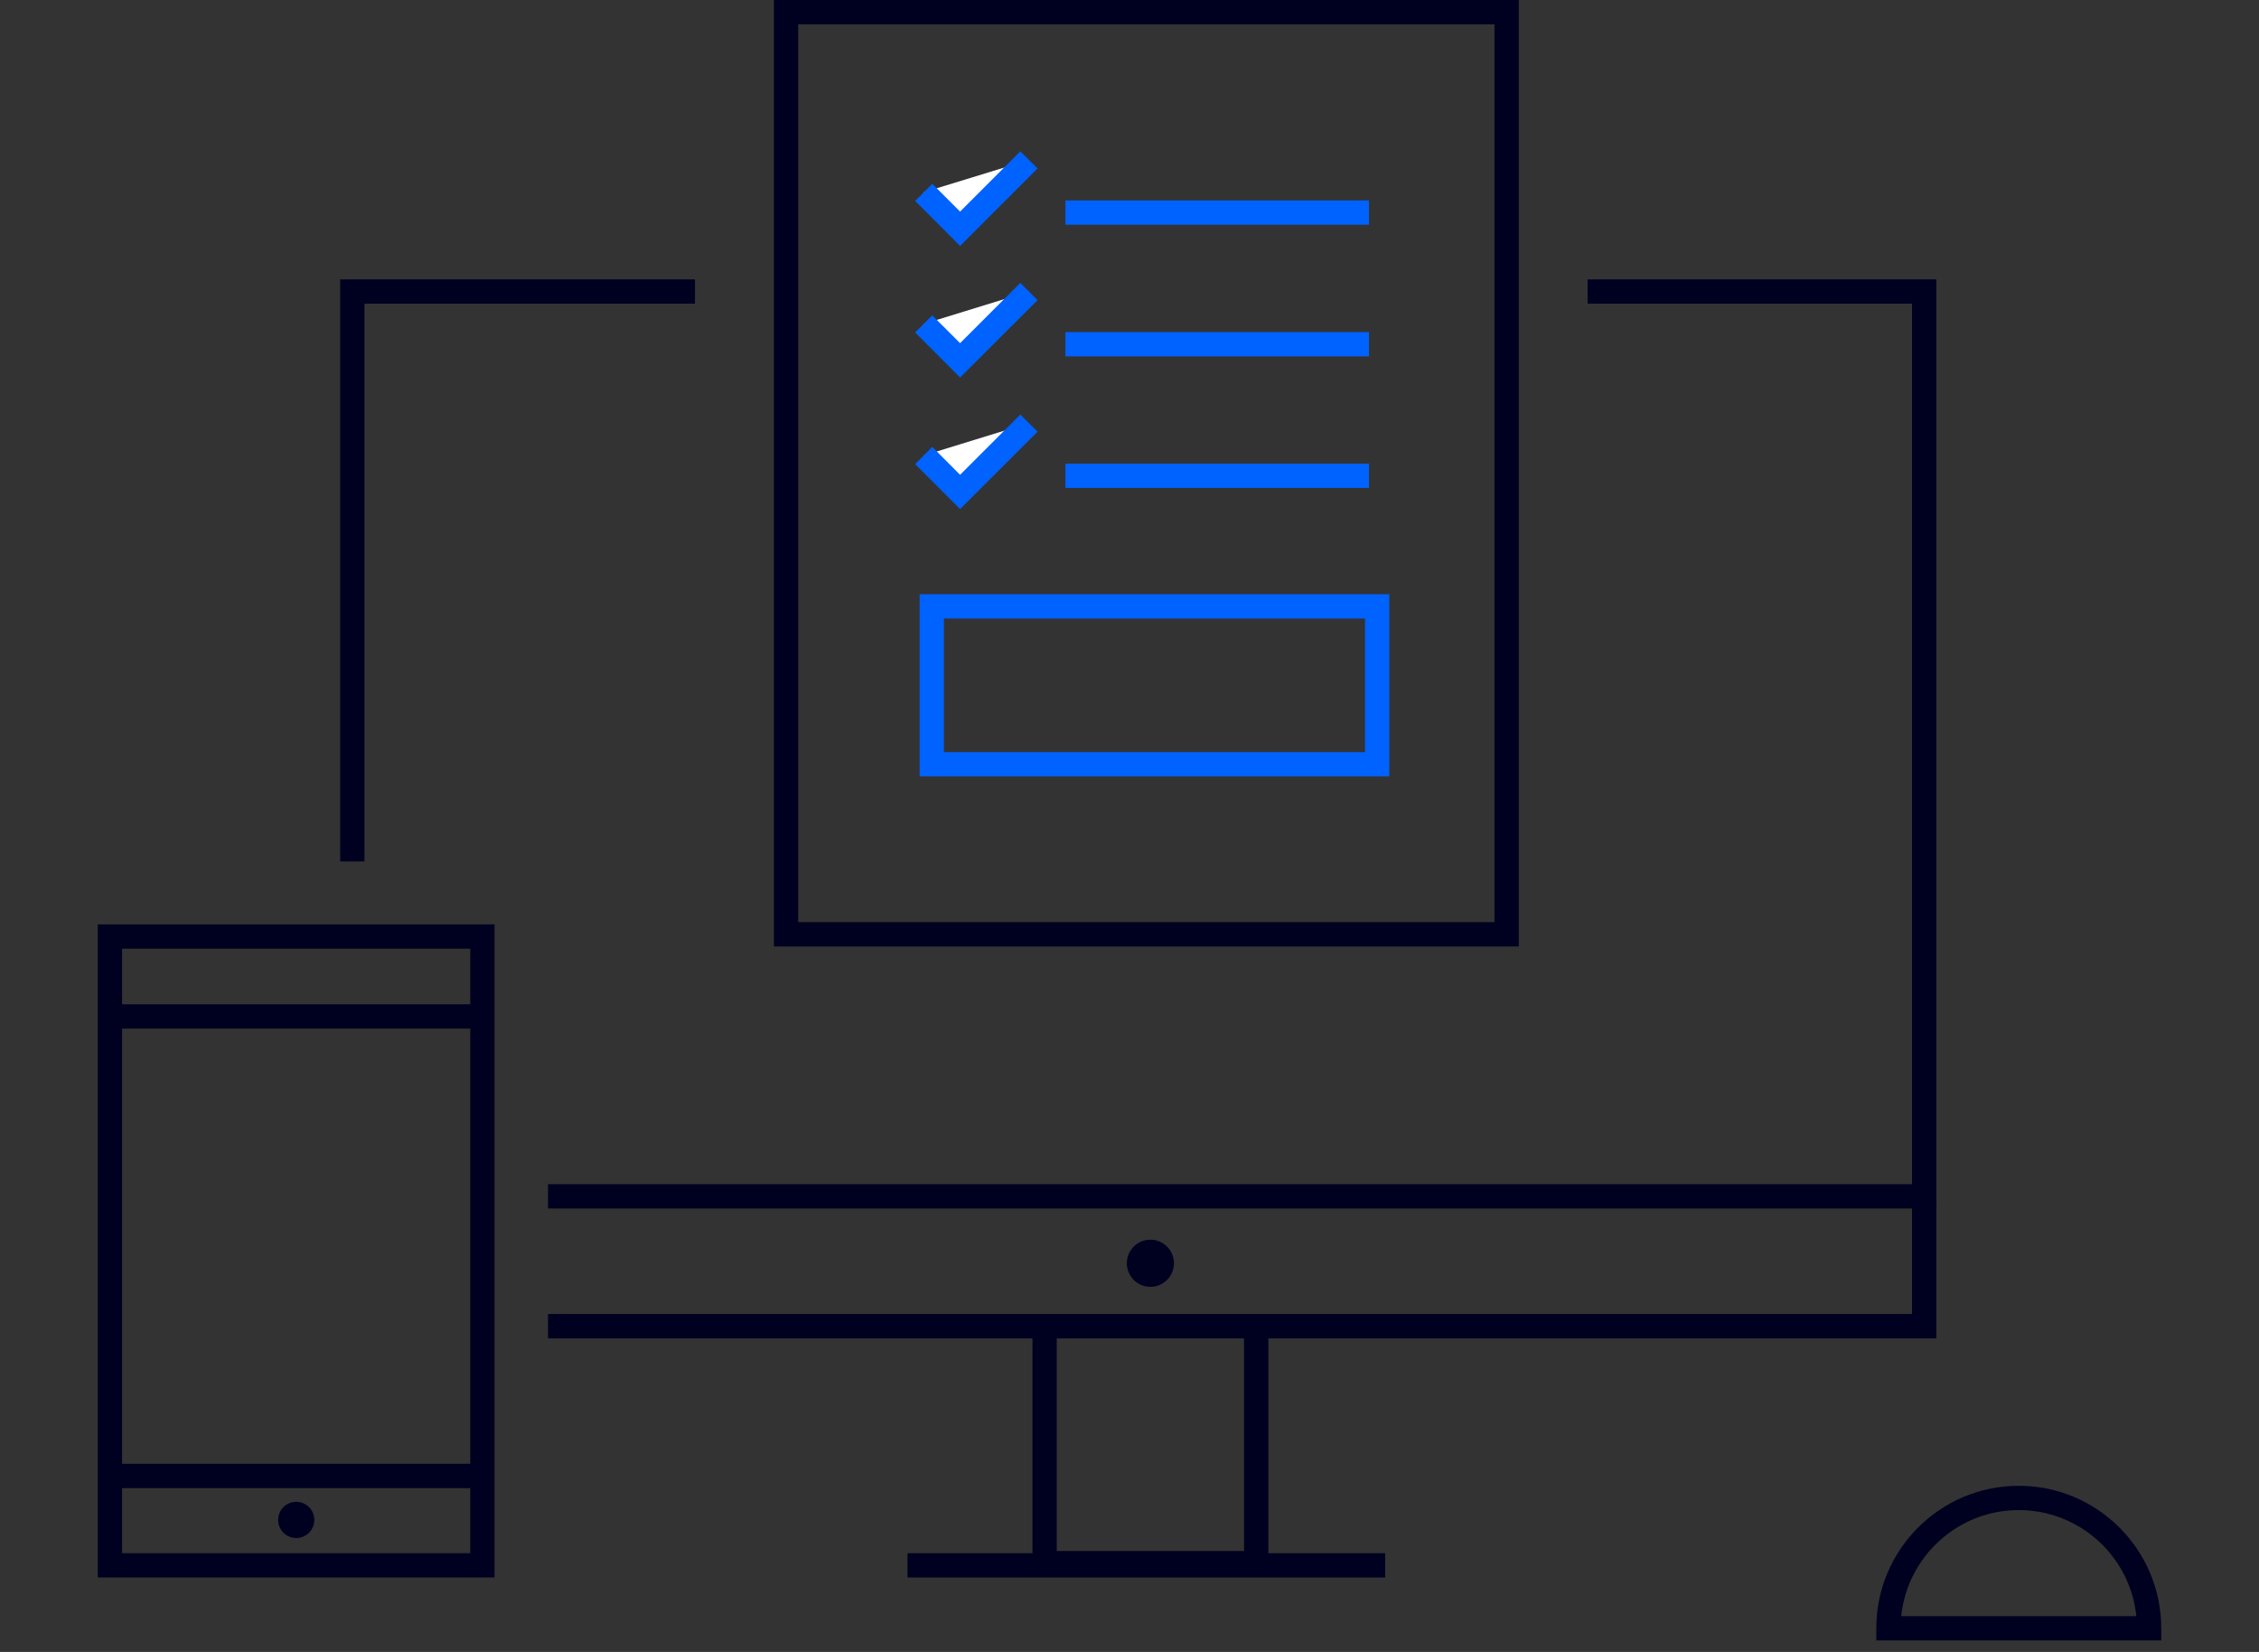 <?xml version="1.0" encoding="UTF-8"?><svg id="_レイヤー_1のコピー_2" xmlns="http://www.w3.org/2000/svg" width="186" height="136" viewBox="0 0 186 136"><rect x="0" y="0" width="186" height="136" fill="#333333" stroke="none"/><defs><style>.cls-1{fill:#fff;}.cls-2{fill:#000020;}.cls-3{fill:#0062ff;}</style></defs><polygon class="cls-2" points="30.01 70.92 28.01 70.92 28.01 23 57.22 23 57.22 25 30.01 25 30.01 70.92"/><polygon class="cls-2" points="159.43 99.49 45.12 99.49 45.12 97.49 157.43 97.49 157.43 25 130.72 25 130.72 23 159.43 23 159.43 99.49"/><path class="cls-2" d="M125.05,77.92H63.72V0h61.33V77.92Zm-59.33-2h57.33V2h-57.33V75.92Z"/><path class="cls-2" d="M104.43,129.69h-19.42v-21.51h19.42v21.51Zm-17.42-2h15.42v-17.51h-15.42v17.51Z"/><polygon class="cls-2" points="159.43 110.18 45.12 110.18 45.12 108.18 157.43 108.18 157.43 98.49 159.43 98.49 159.43 110.18"/><rect class="cls-2" x="74.72" y="127.87" width="39.33" height="2"/><circle class="cls-2" cx="94.72" cy="104" r="1.94"/><g><path class="cls-3" d="M114.39,63.92h-38.67v-15h38.67v15Zm-36.67-2h34.67v-11h-34.67v11Z"/><g><g><rect class="cls-3" x="87.72" y="16.5" width="25" height="2"/><g><polyline class="cls-1" points="76.05 15.83 79.05 18.83 84.72 13.17"/><polygon class="cls-3" points="79.05 20.25 75.35 16.54 76.76 15.13 79.05 17.42 84.01 12.46 85.43 13.87 79.05 20.25"/></g></g><g><rect class="cls-3" x="87.72" y="27.34" width="25" height="2"/><g><polyline class="cls-1" points="76.05 26.67 79.05 29.67 84.72 24"/><polygon class="cls-3" points="79.05 31.08 75.35 27.37 76.76 25.96 79.05 28.25 84.01 23.29 85.43 24.71 79.05 31.08"/></g></g><g><rect class="cls-3" x="87.72" y="38.17" width="25" height="2"/><g><polyline class="cls-1" points="76.05 37.5 79.05 40.5 84.72 34.83"/><polygon class="cls-3" points="79.05 41.91 75.35 38.21 76.76 36.79 79.05 39.09 84.01 34.13 85.43 35.54 79.05 41.91"/></g></g></g></g><path class="cls-2" d="M177.95,135.05h-23.46v-1c0-6.47,5.26-11.73,11.73-11.73s11.73,5.26,11.73,11.73v1Zm-21.4-2h19.35c-.5-4.9-4.65-8.73-9.68-8.73s-9.17,3.83-9.68,8.73Z"/><g><path class="cls-2" d="M40.72,129.87H8.05v-53.77H40.72v53.77Zm-30.67-2h28.67v-49.77H10.05v49.77Z"/><rect class="cls-2" x="9.05" y="120.51" width="30.67" height="2"/><rect class="cls-2" x="9.05" y="82.68" width="30.67" height="2"/><circle class="cls-2" cx="24.39" cy="125.13" r="1.49"/></g></svg>
